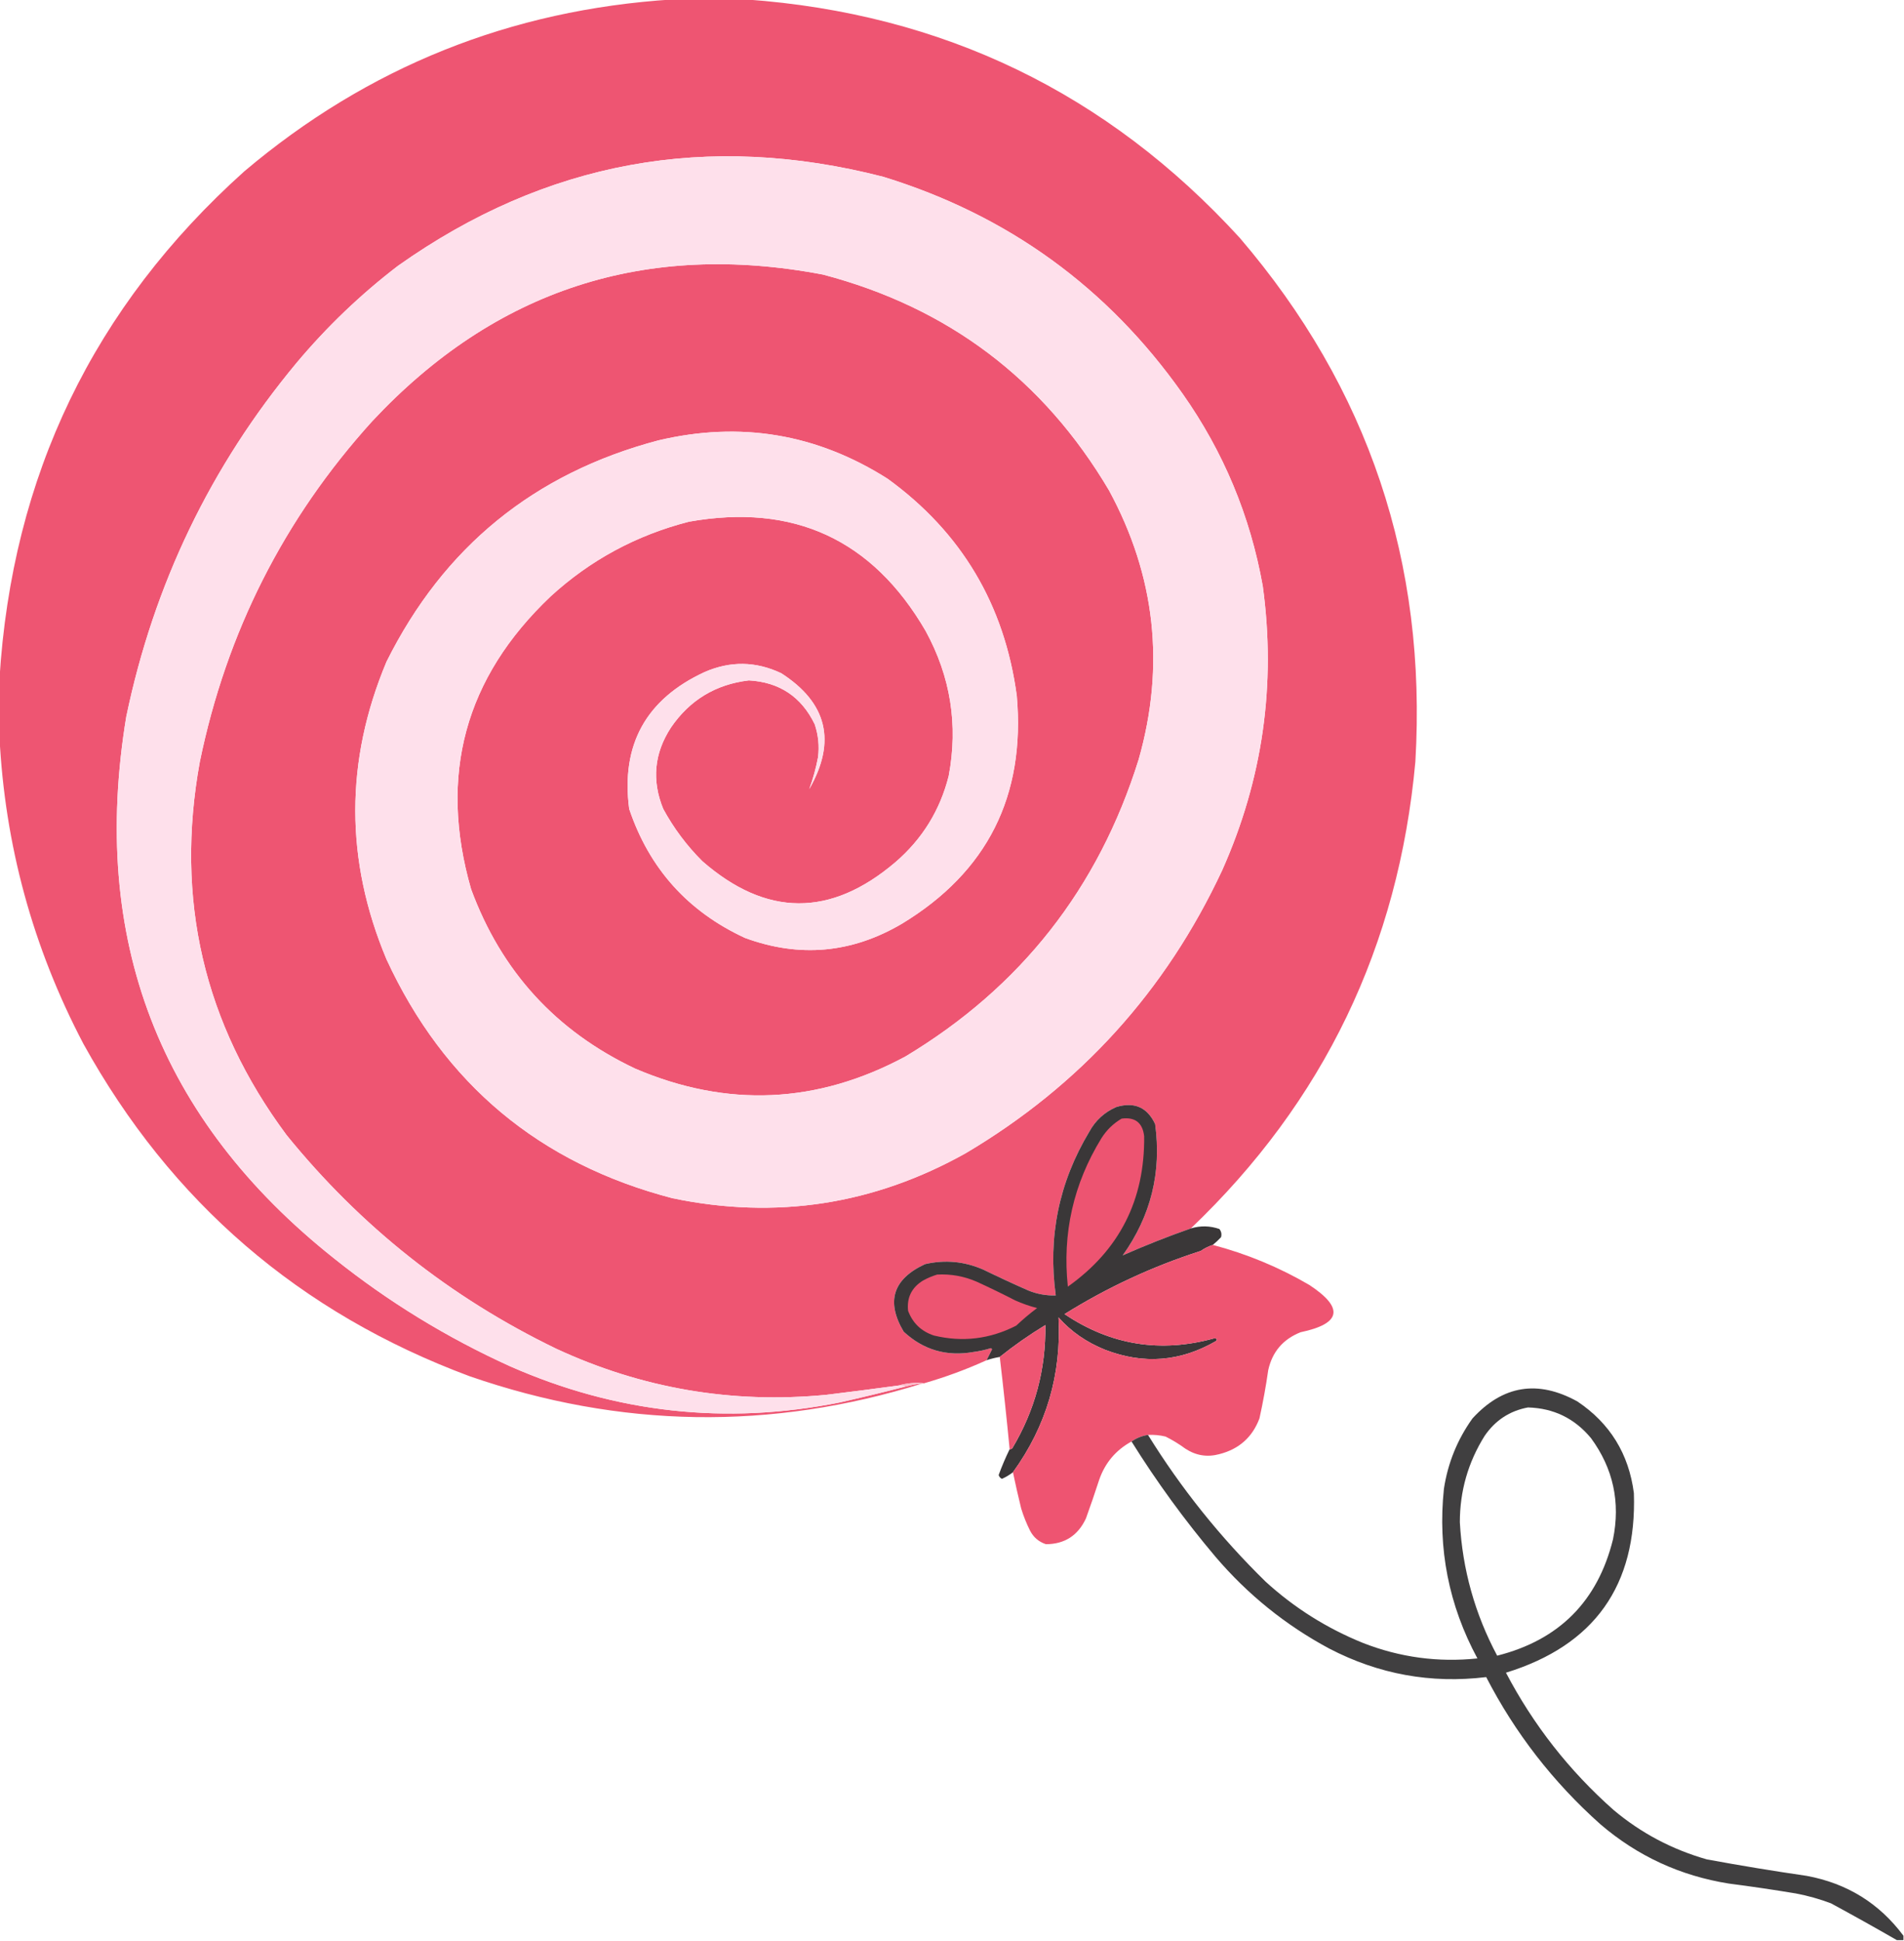 <?xml version="1.0" encoding="UTF-8"?> <svg xmlns="http://www.w3.org/2000/svg" xmlns:xlink="http://www.w3.org/1999/xlink" version="1.1" width="1734px" height="1767px" style="shape-rendering:geometricPrecision; text-rendering:geometricPrecision; image-rendering:optimizeQuality; fill-rule:evenodd; clip-rule:evenodd"><g><path style="opacity:0.999" fill="#ee5572" d="M 612.5,-0.5 C 634.833,-0.5 657.167,-0.5 679.5,-0.5C 858.557,12.285 1008.39,84.618 1129,216.5C 1246.3,353.392 1299.63,512.392 1289,693.5C 1273.74,861.326 1205.58,1002.99 1084.5,1118.5C 1063.42,1125.88 1042.76,1134.05 1022.5,1143C 1048.13,1107.09 1057.97,1067.26 1052,1023.5C 1044.8,1008.16 1032.97,1002.99 1016.5,1008C 1005.78,1012.72 997.611,1020.22 992,1030.5C 964.354,1076.56 954.188,1126.23 961.5,1179.5C 952.861,1179.76 944.528,1178.26 936.5,1175C 922.713,1168.94 909.047,1162.61 895.5,1156C 878.332,1148.48 860.665,1146.81 842.5,1151C 813.205,1164.54 806.705,1185.04 823,1212.5C 840.961,1229.15 862.128,1235.32 886.5,1231C 891.941,1230.28 897.274,1229.11 902.5,1227.5C 902.833,1227.83 903.167,1228.17 903.5,1228.5C 901.807,1231.89 900.14,1235.22 898.5,1238.5C 880.032,1246.88 861.032,1253.88 841.5,1259.5C 833.756,1258.65 826.09,1259.32 818.5,1261.5C 796.523,1264.47 774.523,1267.31 752.5,1270C 666.621,1278.24 584.621,1264.24 506.5,1228C 410.276,1181.45 328.443,1116.62 261,1033.5C 185.5,931.958 159.166,818.625 182,693.5C 206.342,575.478 258.675,472.144 339,383.5C 451.02,263.718 587.853,219.218 749.5,250C 863.404,279.94 950.237,345.44 1010,446.5C 1052.28,524.409 1061.28,606.075 1037,691.5C 1000.38,808.76 929.547,898.927 824.5,962C 744.223,1005.13 662.223,1008.79 578.5,973C 506.385,938.884 456.551,884.384 429,809.5C 399.217,705.866 423.384,617.032 501.5,543C 537.626,509.929 579.626,487.263 627.5,475C 722.756,458.052 794.589,491.218 843,574.5C 865.734,616.075 872.734,660.075 864,706.5C 856.105,737.794 839.938,763.96 815.5,785C 756.465,835.317 697.798,834.984 639.5,784C 625.354,769.864 613.52,754.031 604,736.5C 593.426,710.58 595.759,685.913 611,662.5C 628.085,637.437 651.752,623.104 682,619.5C 709.876,621.1 729.876,634.433 742,659.5C 745.269,669.25 746.269,679.25 745,689.5C 743.09,699.484 740.423,709.151 737,718.5C 761.858,675.102 753.358,639.935 711.5,613C 688.353,602.01 665.02,601.677 641.5,612C 588.223,636.719 565.39,678.219 573,736.5C 591.278,790.781 626.445,829.947 678.5,854C 728.157,872.262 775.824,867.928 821.5,841C 899.136,793.899 933.969,724.732 926,633.5C 914.827,550.601 875.66,484.767 808.5,436C 743.968,394.967 674.301,383.3 599.5,401C 486.531,430.882 404.031,498.048 352,602.5C 314.112,692.8 314.112,783.134 352,873.5C 404.478,986.965 491.312,1059.47 612.5,1091C 706.652,1110.59 795.652,1096.92 879.5,1050C 983.822,988.193 1061.65,902.36 1113,792.5C 1149.97,709.723 1162.3,623.389 1150,533.5C 1138.55,469.625 1114.22,411.292 1077,358.5C 1008.79,261.778 917.955,195.945 804.5,161C 644.371,119.763 497.037,146.763 362.5,242C 328.477,268.02 297.644,297.52 270,330.5C 191.813,424.545 140.146,531.878 115,652.5C 81.619,854.77 144.786,1019.27 304.5,1146C 353.557,1185.22 406.89,1217.88 464.5,1244C 561.009,1286.56 661.009,1297.56 764.5,1277C 784.572,1272.48 804.572,1267.65 824.5,1262.5C 829.743,1261.07 835.076,1260.07 840.5,1259.5C 702.276,1302.68 564.609,1300.52 427.5,1253C 272.923,1195.41 155.757,1094.58 76,950.5C 29.886,862.701 4.386,769.368 -0.5,670.5C -0.5,653.167 -0.5,635.833 -0.5,618.5C 10.795,433.423 85.129,279.257 222.5,156C 334.879,61.012 464.879,8.846 612.5,-0.5 Z"></path></g><g><path style="opacity:1" fill="#fee0eb" d="M 818.5,1261.5 C 820.735,1261.21 822.735,1261.54 824.5,1262.5C 804.572,1267.65 784.572,1272.48 764.5,1277C 661.009,1297.56 561.009,1286.56 464.5,1244C 406.89,1217.88 353.557,1185.22 304.5,1146C 144.786,1019.27 81.619,854.77 115,652.5C 140.146,531.878 191.813,424.545 270,330.5C 297.644,297.52 328.477,268.02 362.5,242C 497.037,146.763 644.371,119.763 804.5,161C 917.955,195.945 1008.79,261.778 1077,358.5C 1114.22,411.292 1138.55,469.625 1150,533.5C 1162.3,623.389 1149.97,709.723 1113,792.5C 1061.65,902.36 983.822,988.193 879.5,1050C 795.652,1096.92 706.652,1110.59 612.5,1091C 491.312,1059.47 404.478,986.965 352,873.5C 314.112,783.134 314.112,692.8 352,602.5C 404.031,498.048 486.531,430.882 599.5,401C 674.301,383.3 743.968,394.967 808.5,436C 875.66,484.767 914.827,550.601 926,633.5C 933.969,724.732 899.136,793.899 821.5,841C 775.824,867.928 728.157,872.262 678.5,854C 626.445,829.947 591.278,790.781 573,736.5C 565.39,678.219 588.223,636.719 641.5,612C 665.02,601.677 688.353,602.01 711.5,613C 753.358,639.935 761.858,675.102 737,718.5C 740.423,709.151 743.09,699.484 745,689.5C 746.269,679.25 745.269,669.25 742,659.5C 729.876,634.433 709.876,621.1 682,619.5C 651.752,623.104 628.085,637.437 611,662.5C 595.759,685.913 593.426,710.58 604,736.5C 613.52,754.031 625.354,769.864 639.5,784C 697.798,834.984 756.465,835.317 815.5,785C 839.938,763.96 856.105,737.794 864,706.5C 872.734,660.075 865.734,616.075 843,574.5C 794.589,491.218 722.756,458.052 627.5,475C 579.626,487.263 537.626,509.929 501.5,543C 423.384,617.032 399.217,705.866 429,809.5C 456.551,884.384 506.385,938.884 578.5,973C 662.223,1008.79 744.223,1005.13 824.5,962C 929.547,898.927 1000.38,808.76 1037,691.5C 1061.28,606.075 1052.28,524.409 1010,446.5C 950.237,345.44 863.404,279.94 749.5,250C 587.853,219.218 451.02,263.718 339,383.5C 258.675,472.144 206.342,575.478 182,693.5C 159.166,818.625 185.5,931.958 261,1033.5C 328.443,1116.62 410.276,1181.45 506.5,1228C 584.621,1264.24 666.621,1278.24 752.5,1270C 774.523,1267.31 796.523,1264.47 818.5,1261.5 Z"></path></g><g><path style="opacity:0.997" fill="#3a3738" d="M 1084.5,1118.5 C 1093.24,1115.86 1101.91,1116.03 1110.5,1119C 1112.28,1121.24 1112.78,1123.74 1112,1126.5C 1109.6,1129.07 1107.1,1131.4 1104.5,1133.5C 1100.58,1134.8 1096.91,1136.63 1093.5,1139C 1049.7,1153.07 1008.37,1172.24 969.5,1196.5C 1011.48,1224.77 1056.98,1232.11 1106,1218.5C 1108.24,1218.68 1108.74,1219.51 1107.5,1221C 1075.16,1239.82 1041.5,1242.49 1006.5,1229C 989.504,1222.19 975.337,1212.36 964,1199.5C 966.751,1251.52 952.918,1298.52 922.5,1340.5C 919.446,1342.87 916.113,1344.87 912.5,1346.5C 910.954,1345.79 909.954,1344.62 909.5,1343C 912.456,1334.93 915.789,1327.1 919.5,1319.5C 920.496,1319.59 921.329,1319.25 922,1318.5C 942.574,1284.01 952.574,1246.68 952,1206.5C 937.488,1215.33 923.655,1224.99 910.5,1235.5C 906.404,1236.19 902.404,1237.19 898.5,1238.5C 900.14,1235.22 901.807,1231.89 903.5,1228.5C 903.167,1228.17 902.833,1227.83 902.5,1227.5C 897.274,1229.11 891.941,1230.28 886.5,1231C 862.128,1235.32 840.961,1229.15 823,1212.5C 806.705,1185.04 813.205,1164.54 842.5,1151C 860.665,1146.81 878.332,1148.48 895.5,1156C 909.047,1162.61 922.713,1168.94 936.5,1175C 944.528,1178.26 952.861,1179.76 961.5,1179.5C 954.188,1126.23 964.354,1076.56 992,1030.5C 997.611,1020.22 1005.78,1012.72 1016.5,1008C 1032.97,1002.99 1044.8,1008.16 1052,1023.5C 1057.97,1067.26 1048.13,1107.09 1022.5,1143C 1042.76,1134.05 1063.42,1125.88 1084.5,1118.5 Z"></path></g><g><path style="opacity:1" fill="#ed5471" d="M 1021.5,1018.5 C 1033.75,1016.91 1040.58,1022.25 1042,1034.5C 1042.66,1092.51 1019.5,1138.17 972.5,1171.5C 967.38,1122.99 977.546,1077.99 1003,1036.5C 1007.74,1028.93 1013.91,1022.93 1021.5,1018.5 Z"></path></g><g><path style="opacity:0.997" fill="#ee5471" d="M 1104.5,1133.5 C 1135.51,1141.67 1164.85,1153.84 1192.5,1170C 1224.19,1190.89 1221.53,1205.22 1184.5,1213C 1168.53,1219.3 1158.7,1230.8 1155,1247.5C 1152.89,1262.27 1150.22,1276.94 1147,1291.5C 1140.56,1308.6 1128.39,1319.44 1110.5,1324C 1099.43,1326.98 1089.1,1325.32 1079.5,1319C 1073.83,1314.83 1067.83,1311.16 1061.5,1308C 1056.25,1306.73 1050.91,1306.23 1045.5,1306.5C 1039.96,1307.34 1034.96,1309.34 1030.5,1312.5C 1016.17,1320.33 1006.34,1332 1001,1347.5C 997.197,1359.24 993.197,1370.91 989,1382.5C 981.731,1398.13 969.564,1405.96 952.5,1406C 945.956,1403.81 941.123,1399.65 938,1393.5C 934.78,1387.06 932.113,1380.39 930,1373.5C 927.286,1362.41 924.786,1351.41 922.5,1340.5C 952.918,1298.52 966.751,1251.52 964,1199.5C 975.337,1212.36 989.504,1222.19 1006.5,1229C 1041.5,1242.49 1075.16,1239.82 1107.5,1221C 1108.74,1219.51 1108.24,1218.68 1106,1218.5C 1056.98,1232.11 1011.48,1224.77 969.5,1196.5C 1008.37,1172.24 1049.7,1153.07 1093.5,1139C 1096.91,1136.63 1100.58,1134.8 1104.5,1133.5 Z"></path></g><g><path style="opacity:1" fill="#ed5471" d="M 853.5,1160.5 C 866.014,1159.84 878.014,1162 889.5,1167C 901.289,1172.39 912.956,1178.06 924.5,1184C 930.964,1186.9 937.63,1189.23 944.5,1191C 937.874,1195.96 931.54,1201.29 925.5,1207C 901.517,1219.28 876.517,1222.28 850.5,1216C 839.041,1212.21 831.208,1204.71 827,1193.5C 825.733,1181.53 830.233,1172.37 840.5,1166C 844.741,1163.65 849.075,1161.82 853.5,1160.5 Z"></path></g><g><path style="opacity:0.992" fill="#ed5471" d="M 919.5,1319.5 C 916.792,1291.46 913.792,1263.46 910.5,1235.5C 923.655,1224.99 937.488,1215.33 952,1206.5C 952.574,1246.68 942.574,1284.01 922,1318.5C 921.329,1319.25 920.496,1319.59 919.5,1319.5 Z"></path></g><g><path style="opacity:1" fill="#fcbbca" d="M 841.5,1259.5 C 841.167,1259.5 840.833,1259.5 840.5,1259.5C 835.076,1260.07 829.743,1261.07 824.5,1262.5C 822.735,1261.54 820.735,1261.21 818.5,1261.5C 826.09,1259.32 833.756,1258.65 841.5,1259.5 Z"></path></g><g><path style="opacity:0.95" fill="#373637" d="M 1733.5,1762.5 C 1733.5,1763.83 1733.5,1765.17 1733.5,1766.5C 1731.5,1766.5 1729.5,1766.5 1727.5,1766.5C 1707.72,1755.11 1687.72,1743.94 1667.5,1733C 1657.1,1729.07 1646.43,1726.07 1635.5,1724C 1615.22,1720.63 1594.89,1717.63 1574.5,1715C 1530.25,1707.94 1491.25,1689.94 1457.5,1661C 1414.49,1622.67 1379.82,1578 1353.5,1527C 1303.23,1533.12 1255.56,1524.45 1210.5,1501C 1170.89,1479.74 1136.39,1451.91 1107,1417.5C 1078.96,1384.3 1053.46,1349.3 1030.5,1312.5C 1034.96,1309.34 1039.96,1307.34 1045.5,1306.5C 1075.64,1355.17 1111.3,1399.67 1152.5,1440C 1178.72,1463.96 1208.39,1482.62 1241.5,1496C 1275.06,1509.08 1309.73,1513.75 1345.5,1510C 1319.42,1461.6 1309.25,1410.1 1315,1355.5C 1318.6,1332.03 1327.26,1310.7 1341,1291.5C 1368.64,1261.32 1400.47,1256.15 1436.5,1276C 1466.21,1295.89 1483.38,1323.72 1488,1359.5C 1490.78,1443.71 1451.95,1498.21 1371.5,1523C 1396.49,1570.63 1429.16,1612.29 1469.5,1648C 1494.48,1669 1522.82,1684 1554.5,1693C 1584.74,1698.57 1615.07,1703.57 1645.5,1708C 1682.16,1714.81 1711.49,1732.97 1733.5,1762.5 Z M 1391.5,1281.5 C 1414.92,1282.13 1434.08,1291.46 1449,1309.5C 1469.19,1337.09 1475.85,1367.76 1469,1401.5C 1455.07,1457.93 1419.91,1493.26 1363.5,1507.5C 1343.2,1469.46 1331.87,1428.96 1329.5,1386C 1329.5,1357.67 1337,1331.5 1352,1307.5C 1361.69,1293.27 1374.86,1284.6 1391.5,1281.5 Z"></path></g></svg> 